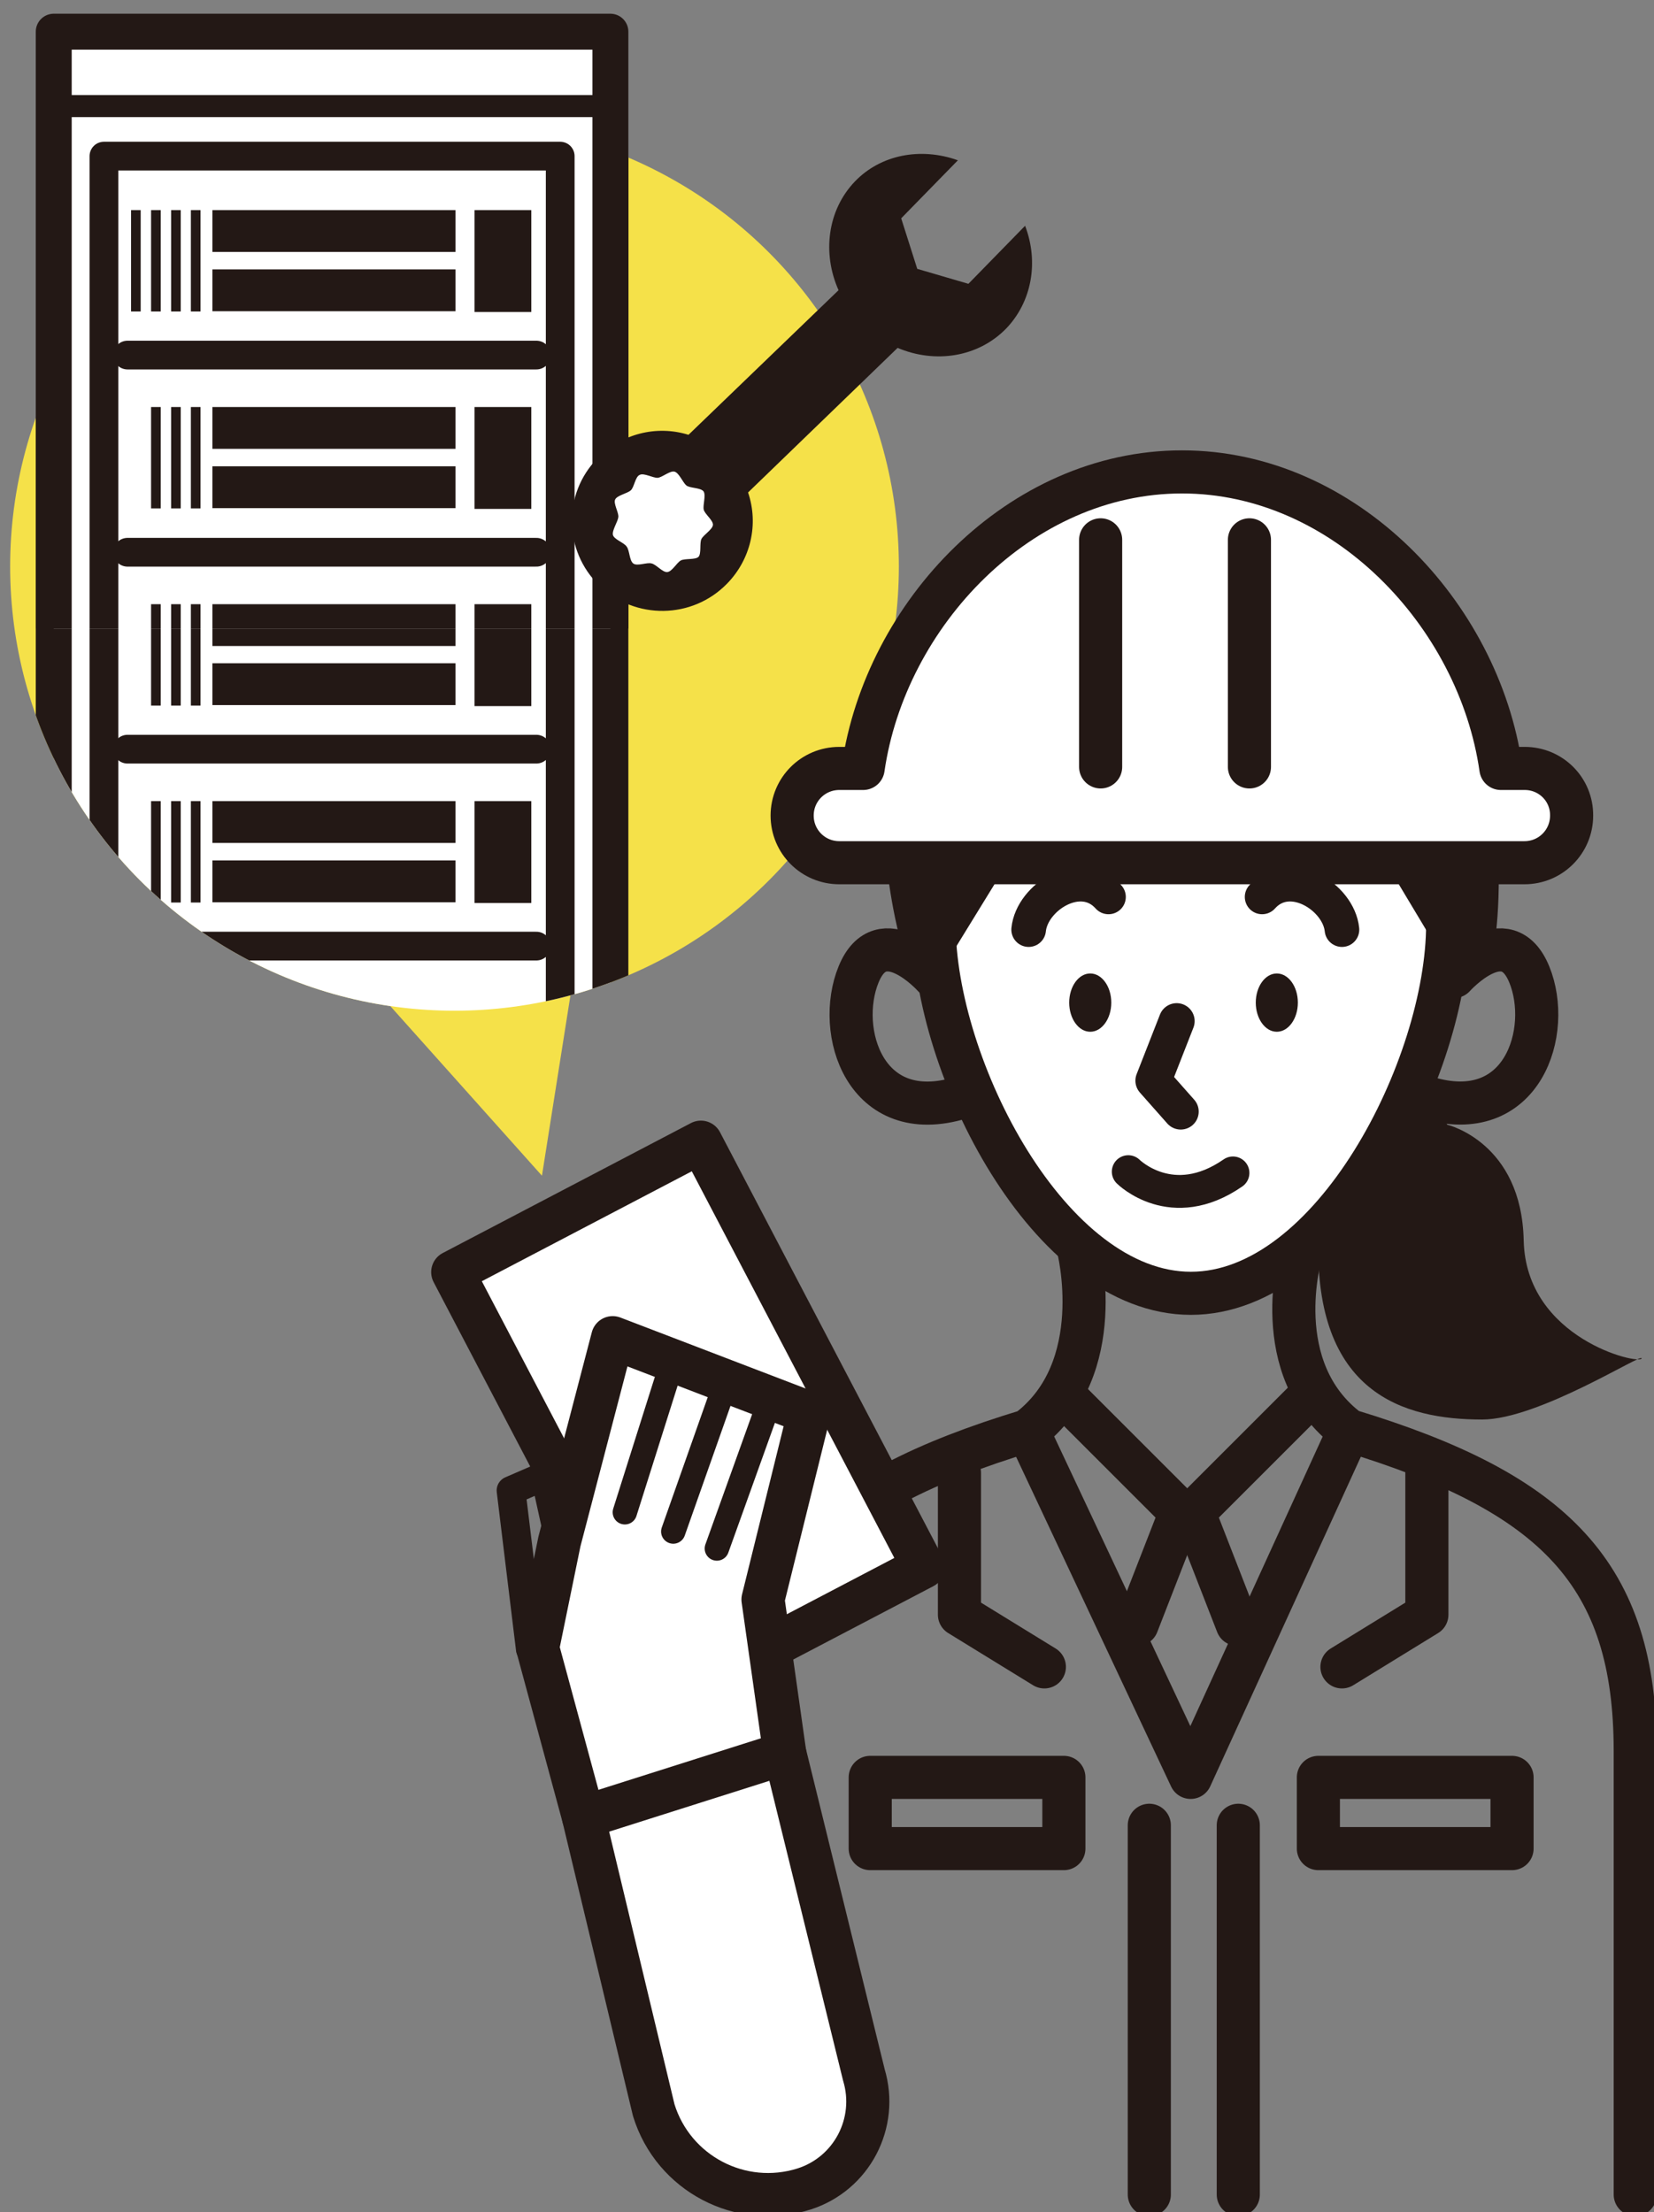 <?xml version="1.0" encoding="utf-8"?>
<!-- Generator: Adobe Illustrator 26.0.3, SVG Export Plug-In . SVG Version: 6.00 Build 0)  -->
<svg version="1.1" id="レイヤー1" xmlns="http://www.w3.org/2000/svg" xmlns:xlink="http://www.w3.org/1999/xlink" x="0px"
	 y="0px" viewBox="0 0 652.5 872.8" style="enable-background:new 0 0 652.5 872.8;" xml:space="preserve">
<rect x="0" y="0" width="652.5" height="872.8" fill="#808080" stroke="none"/>
<style type="text/css">
	.st0{fill:#F5E149;}
	.st1{clip-path:url(#SVGID_00000144315688930760271600000009152611244501341328_);}
	.st2{fill:#FFFFFF;stroke:#231815;stroke-width:14.173;stroke-linecap:round;stroke-linejoin:round;stroke-miterlimit:10;}
	.st3{fill:none;stroke:#231815;stroke-width:11.339;stroke-linecap:round;stroke-linejoin:round;stroke-miterlimit:10;}
	.st4{fill:none;stroke:#000000;stroke-width:11.339;stroke-linecap:round;stroke-linejoin:round;stroke-miterlimit:10;}
	.st5{fill:#231815;}
	.st6{clip-path:url(#SVGID_00000054959386607751139430000001603803306537986484_);}
	.st7{fill:#FFFFFF;}
	.st8{fill:#FFFFFF;stroke:#231815;stroke-width:17.008;stroke-linecap:round;stroke-linejoin:round;stroke-miterlimit:10;}
	.st9{fill:none;stroke:#231815;stroke-width:17.008;stroke-linecap:round;stroke-linejoin:round;stroke-miterlimit:10;}
	.st10{fill:none;stroke:#231815;stroke-width:14.173;stroke-linecap:round;stroke-linejoin:round;stroke-miterlimit:10;}
	.st11{fill:none;stroke:#231815;stroke-width:13.656;stroke-linecap:round;stroke-linejoin:round;stroke-miterlimit:10;}
	.st12{fill:none;stroke:#231815;stroke-width:9.607;stroke-linecap:round;stroke-linejoin:round;stroke-miterlimit:10;}
	.st13{fill:none;stroke:#231815;stroke-width:12.971;stroke-linecap:round;stroke-linejoin:round;stroke-miterlimit:10;}
</style>
<polygon class="st0" points="213.8,463.9 234.9,330.3 123.7,363.1 "/>
<circle class="st0" cx="179.3" cy="223.5" r="175.3"/>
<g>
	<defs>
		<circle id="SVGID_1_" cx="179.3" cy="223.5" r="175.3"/>
	</defs>
	<clipPath id="SVGID_00000124865060495462939430000002953533861363216571_">
		<use xlink:href="#SVGID_1_"  style="overflow:visible;"/>
	</clipPath>
	<g style="clip-path:url(#SVGID_00000124865060495462939430000002953533861363216571_);">
		<rect x="21.2" y="12.5" class="st2" width="219.6" height="496.6"/>
		<rect x="21.2" y="37.5" width="219.6" height="8.7"/>
		<rect x="41" y="61.6" class="st3" width="180" height="432.7"/>
		<rect x="83.8" y="82.9" width="95.9" height="16.5"/>
		<rect x="83.8" y="106.3" width="95.9" height="16.5"/>
		<rect x="187.2" y="82.9" width="22.4" height="40.2"/>
		<rect x="75.3" y="82.9" width="3.8" height="40"/>
		<rect x="67.5" y="82.9" width="3.8" height="40"/>
		<rect x="59.6" y="82.9" width="3.8" height="40"/>
		<rect x="51.7" y="82.9" width="3.8" height="40"/>
		<line class="st4" x1="50.3" y1="140.1" x2="211.6" y2="140.1"/>
		<rect x="83.8" y="160.6" width="95.9" height="16.5"/>
		<rect x="83.8" y="184" width="95.9" height="16.5"/>
		<rect x="187.2" y="160.6" width="22.4" height="40.2"/>
		<rect x="75.3" y="160.6" width="3.8" height="40"/>
		<rect x="67.5" y="160.6" width="3.8" height="40"/>
		<rect x="59.6" y="160.6" width="3.8" height="40"/>
		<line class="st4" x1="50.3" y1="217.9" x2="211.6" y2="217.9"/>
		<rect x="83.8" y="238.4" class="st5" width="95.9" height="16.5"/>
		<rect x="83.8" y="261.7" class="st5" width="95.9" height="16.5"/>
		<rect x="187.2" y="238.4" class="st5" width="22.4" height="40.2"/>
		<rect x="75.3" y="238.4" class="st5" width="3.8" height="40"/>
		<rect x="67.5" y="238.4" class="st5" width="3.8" height="40"/>
		<rect x="59.6" y="238.4" class="st5" width="3.8" height="40"/>
		<line class="st3" x1="50.3" y1="295.6" x2="211.6" y2="295.6"/>
		<rect x="83.8" y="316.1" class="st5" width="95.9" height="16.5"/>
		<rect x="83.8" y="339.5" class="st5" width="95.9" height="16.5"/>
		<rect x="187.2" y="316.1" class="st5" width="22.4" height="40.2"/>
		<rect x="75.3" y="316.1" class="st5" width="3.8" height="40"/>
		<rect x="67.5" y="316.1" class="st5" width="3.8" height="40"/>
		<rect x="59.6" y="316.1" class="st5" width="3.8" height="40"/>
		<line class="st3" x1="50.3" y1="373.3" x2="211.6" y2="373.3"/>
	</g>
</g>
<g>
	<defs>
		<rect id="SVGID_00000042014372522772717600000016146235481353681280_" x="13" y="-7.6" width="263.4" height="255.6"/>
	</defs>
	<clipPath id="SVGID_00000023976310727315726290000012688537867235856260_">
		<use xlink:href="#SVGID_00000042014372522772717600000016146235481353681280_"  style="overflow:visible;"/>
	</clipPath>
	<g style="clip-path:url(#SVGID_00000023976310727315726290000012688537867235856260_);">
		<rect x="21.2" y="12.5" class="st2" width="219.6" height="496.6"/>
		<rect x="21.2" y="37.5" class="st5" width="219.6" height="8.7"/>
		<rect x="41" y="61.6" class="st3" width="180" height="432.7"/>
		<rect x="83.8" y="82.9" class="st5" width="95.9" height="16.5"/>
		<rect x="83.8" y="106.3" class="st5" width="95.9" height="16.5"/>
		<rect x="187.2" y="82.9" class="st5" width="22.4" height="40.2"/>
		<rect x="75.3" y="82.9" class="st5" width="3.8" height="40"/>
		<rect x="67.5" y="82.9" class="st5" width="3.8" height="40"/>
		<rect x="59.6" y="82.9" class="st5" width="3.8" height="40"/>
		<rect x="51.7" y="82.9" class="st5" width="3.8" height="40"/>
		<line class="st3" x1="50.3" y1="140.1" x2="211.6" y2="140.1"/>
		<rect x="83.8" y="160.6" class="st5" width="95.9" height="16.5"/>
		<rect x="83.8" y="184" class="st5" width="95.9" height="16.5"/>
		<rect x="187.2" y="160.6" class="st5" width="22.4" height="40.2"/>
		<rect x="75.3" y="160.6" class="st5" width="3.8" height="40"/>
		<rect x="67.5" y="160.6" class="st5" width="3.8" height="40"/>
		<rect x="59.6" y="160.6" class="st5" width="3.8" height="40"/>
		<line class="st3" x1="50.3" y1="217.9" x2="211.6" y2="217.9"/>
		<rect x="83.8" y="238.4" class="st5" width="95.9" height="16.5"/>
		<rect x="83.8" y="261.7" class="st5" width="95.9" height="16.5"/>
		<rect x="187.2" y="238.4" class="st5" width="22.4" height="40.2"/>
		<rect x="75.3" y="238.4" class="st5" width="3.8" height="40"/>
		<rect x="67.5" y="238.4" class="st5" width="3.8" height="40"/>
		<rect x="59.6" y="238.4" class="st5" width="3.8" height="40"/>
		<line class="st4" x1="50.3" y1="295.6" x2="211.6" y2="295.6"/>
		<rect x="83.8" y="316.1" width="95.9" height="16.5"/>
		<rect x="83.8" y="339.5" width="95.9" height="16.5"/>
		<rect x="187.2" y="316.1" width="22.4" height="40.2"/>
		<rect x="75.3" y="316.1" width="3.8" height="40"/>
		<rect x="67.5" y="316.1" width="3.8" height="40"/>
		<rect x="59.6" y="316.1" width="3.8" height="40"/>
		<line class="st3" x1="50.3" y1="373.3" x2="211.6" y2="373.3"/>
	</g>
</g>
<g id="g4146" transform="matrix(0.771,-0.771,0.771,0.771,1256.966,1288.012)">
	<g id="g4209" transform="translate(12.805,12.805)">
		<g id="g4830" transform="matrix(1.012,0,0,1.012,-19.82,11.979)">
			<g id="g4220" transform="matrix(1.396,-0.036,-0.036,1.396,-650.034,409.321)">
				<g id="g4800" transform="matrix(0.724,0,0,0.724,775.959,-596.449)">
					<g id="g4813" transform="matrix(1.408,0.018,0.018,1.408,-896.139,619.012)">
						<g id="g4183" transform="matrix(0.648,0,0,0.648,1529.355,458.814)">
						</g>
						<g id="g4881" transform="matrix(1.243,0,0,1.243,-321.729,279.047)">
							<g id="g5048" transform="translate(-4.373,-4.373)">
								<g id="g5083" transform="translate(2.751,2.751)">
									<g id="g5109">
										<g id="g5123">
											<g id="g5069" transform="matrix(1.156,-1.125,1.125,1.215,919.084,1505.002)">
												<g id="g5015" transform="matrix(0.984,-0.154,0.154,0.992,-107.206,203.145)">
												</g>
												<g id="g5062" transform="matrix(0.747,0.684,-0.684,0.711,-228.921,-1086.528)">
													<g id="g5091">
													</g>
												</g>
											</g>
											<g id="g5141" transform="matrix(0.756,0.708,-0.708,0.719,-269.274,-1262.512)">
												<path id="path5002" class="st5" d="M742.7-470.9c-5.6,5.5-14.1,6.5-21.5,3.1l-29.8,27.6c2.1,6.4,0.4,13.3-4.3,17.9
													c0,0,0,0,0,0c-6.9,6.8-18.2,6.6-25.3-0.5c-7-7.1-7.1-18.4-0.1-25.2c4.7-4.6,11.6-6.2,18-4l29.9-27.6
													c-3.2-7.4-2.1-15.9,3.4-21.4c5.1-5.1,13-6.4,20.4-3.5l-11.3,11.1l3.1,10.1l10.1,3.3l11.3-11.1
													C749.3-483.8,747.8-476,742.7-470.9z"/>
												<path id="path5011" class="st7" d="M665.7-436.2c0.1-0.9-1-2.7-0.6-3.5c0.4-0.8,2.4-1.1,3.1-1.7c0.7-0.6,0.9-2.7,1.8-3
													c0.8-0.4,2.6,0.7,3.5,0.7s2.5-1.4,3.4-1.1c0.9,0.3,1.6,2.2,2.3,2.8s2.8,0.5,3.4,1.3c0.5,0.8-0.2,2.7,0,3.6
													c0.2,0.9,1.9,2.2,1.8,3.1c-0.1,0.9-1.9,1.9-2.3,2.7s0,2.9-0.6,3.5s-2.7,0.2-3.5,0.6c-0.8,0.4-1.8,2.2-2.7,2.2
													c-0.9,0.1-2.2-1.6-3.1-1.8c-0.9-0.3-2.8,0.5-3.6-0.1s-0.7-2.6-1.3-3.4c-0.5-0.8-2.5-1.5-2.7-2.4
													S665.6-435.3,665.7-436.2z"/>
											</g>
										</g>
									</g>
								</g>
							</g>
						</g>
					</g>
				</g>
			</g>
		</g>
	</g>
</g>
<path class="st5" d="M571,443.8c0,0,29.3,6.9,30.1,45.7c0.9,38.8,45.7,49.1,46.5,46.5c0.9-2.6-40.5,24.1-62.9,24.1
	c-31,0-66.3-10.3-64.6-71.5C521.9,427.4,558,426.6,571,443.8z"/>
<g>
	<path class="st8" d="M571.1,364.7c0,56-45.4,145.6-101.3,145.6c-56,0-101.3-89.6-101.3-145.6c0-56,45.4-101.3,101.3-101.3
		C525.7,263.3,571.1,308.7,571.1,364.7z"/>
	<path class="st9" d="M425.3,492.1c0,0,12.5,48.1-19.9,72.4c-81.5,24.7-113,56.9-113,126.5l-11.8,148.9"/>
	<path class="st9" d="M513.2,494.6c0,0-13.5,45.6,18.9,69.8c81.5,24.7,113,56.9,113,126.5v175"/>
	<path class="st9" d="M368.4,385.3c0,0-20.6-23.1-29.7-0.8c-9.1,22.3,2.5,60.2,40.4,48.6"/>
	<path class="st9" d="M562.9,433.1c37.9,11.5,49.5-26.4,40.4-48.6c-9.1-22.3-29.7,0.8-29.7,0.8"/>
	<ellipse class="st5" cx="430.1" cy="395.6" rx="8.3" ry="11.5"/>
	<ellipse class="st5" cx="503.7" cy="395.6" rx="8.3" ry="11.5"/>
	<polyline class="st10" points="464.2,402.9 455,426.4 465.8,438.6 	"/>
</g>
<path class="st11" d="M405.8,366.8c1.3-12.9,20.6-25.1,31.5-12.9"/>
<path class="st11" d="M529.4,366.8c-1.3-12.9-20.6-25.1-31.5-12.9"/>
<path class="st5" d="M412,280.4c0,0,61.4,50.7,137,63.8l17.5,29.2l23.4-3.4c0,0,19.5-129.2-89.2-146.7
	C400.8,207.3,405.7,254.6,412,280.4z"/>
<path class="st5" d="M433.5,281.9l-59,96h-17.5c0,0-20-64.8,2.9-96c22.9-31.2,52.6-41.9,72.6-34.1
	C452.5,255.6,433.5,281.9,433.5,281.9z"/>
<rect x="216" y="465.6" transform="matrix(0.886 -0.464 0.464 0.886 -228.814 189.645)" class="st8" width="110.5" height="189.2"/>
<polyline class="st8" points="309.6,691.9 301,631.1 319.2,557.5 241.7,527.8 220.7,608.2 212.1,650.2 230.2,717 "/>
<path class="st8" d="M317.2,863.7L317.2,863.7c-25,7.9-51.6-6.1-59.3-31.1L230.2,717l79.4-25.2l31.2,126.9
	C346.5,837.7,336,857.7,317.2,863.7z"/>
<line class="st12" x1="262.8" y1="545.1" x2="246.5" y2="596.7"/>
<line class="st12" x1="283.8" y1="552.7" x2="265.6" y2="604.3"/>
<line class="st12" x1="302" y1="557.5" x2="282.8" y2="611"/>
<polyline class="st3" points="209.2,650.6 201.6,588.1 215,582.3 220.7,608.2 "/>
<path class="st13" d="M445.1,462.3c0,0,17.2,17.2,41.3,0.5"/>
<polyline class="st9" points="405.4,564.5 469.7,701.3 532.2,564.5 "/>
<polyline class="st9" points="421.8,552.7 465.8,596.7 448.6,640.9 "/>
<polyline class="st9" points="514.9,552.7 470.9,596.7 488.1,640.9 "/>
<polyline class="st9" points="562.9,581.1 562.9,637.1 529.4,657.7 "/>
<polyline class="st9" points="378.5,581.1 378.5,637.1 412,657.7 "/>
<rect x="520.1" y="701.3" class="st9" width="76.4" height="28.1"/>
<rect x="343.3" y="701.3" class="st9" width="76.4" height="28.1"/>
<line class="st9" x1="453.4" y1="720.2" x2="453.4" y2="865.9"/>
<line class="st9" x1="488.5" y1="720.2" x2="488.5" y2="865.9"/>
<path class="st9" d="M246.5,772.5"/>
<path class="st8" d="M601.5,303.2h-9.4c-8.7-60.9-61.7-117-125.8-117s-117,56.1-125.8,117h-9.4c-10.3,0-18.6,8.3-18.6,18.6v0
	c0,10.3,8.3,18.6,18.6,18.6h270.3c10.3,0,18.6-8.3,18.6-18.6v0C620.1,311.5,611.8,303.2,601.5,303.2z"/>
<line class="st8" x1="434.2" y1="213" x2="434.2" y2="302.6"/>
<line class="st8" x1="492.9" y1="213" x2="492.9" y2="302.6"/>
</svg>
